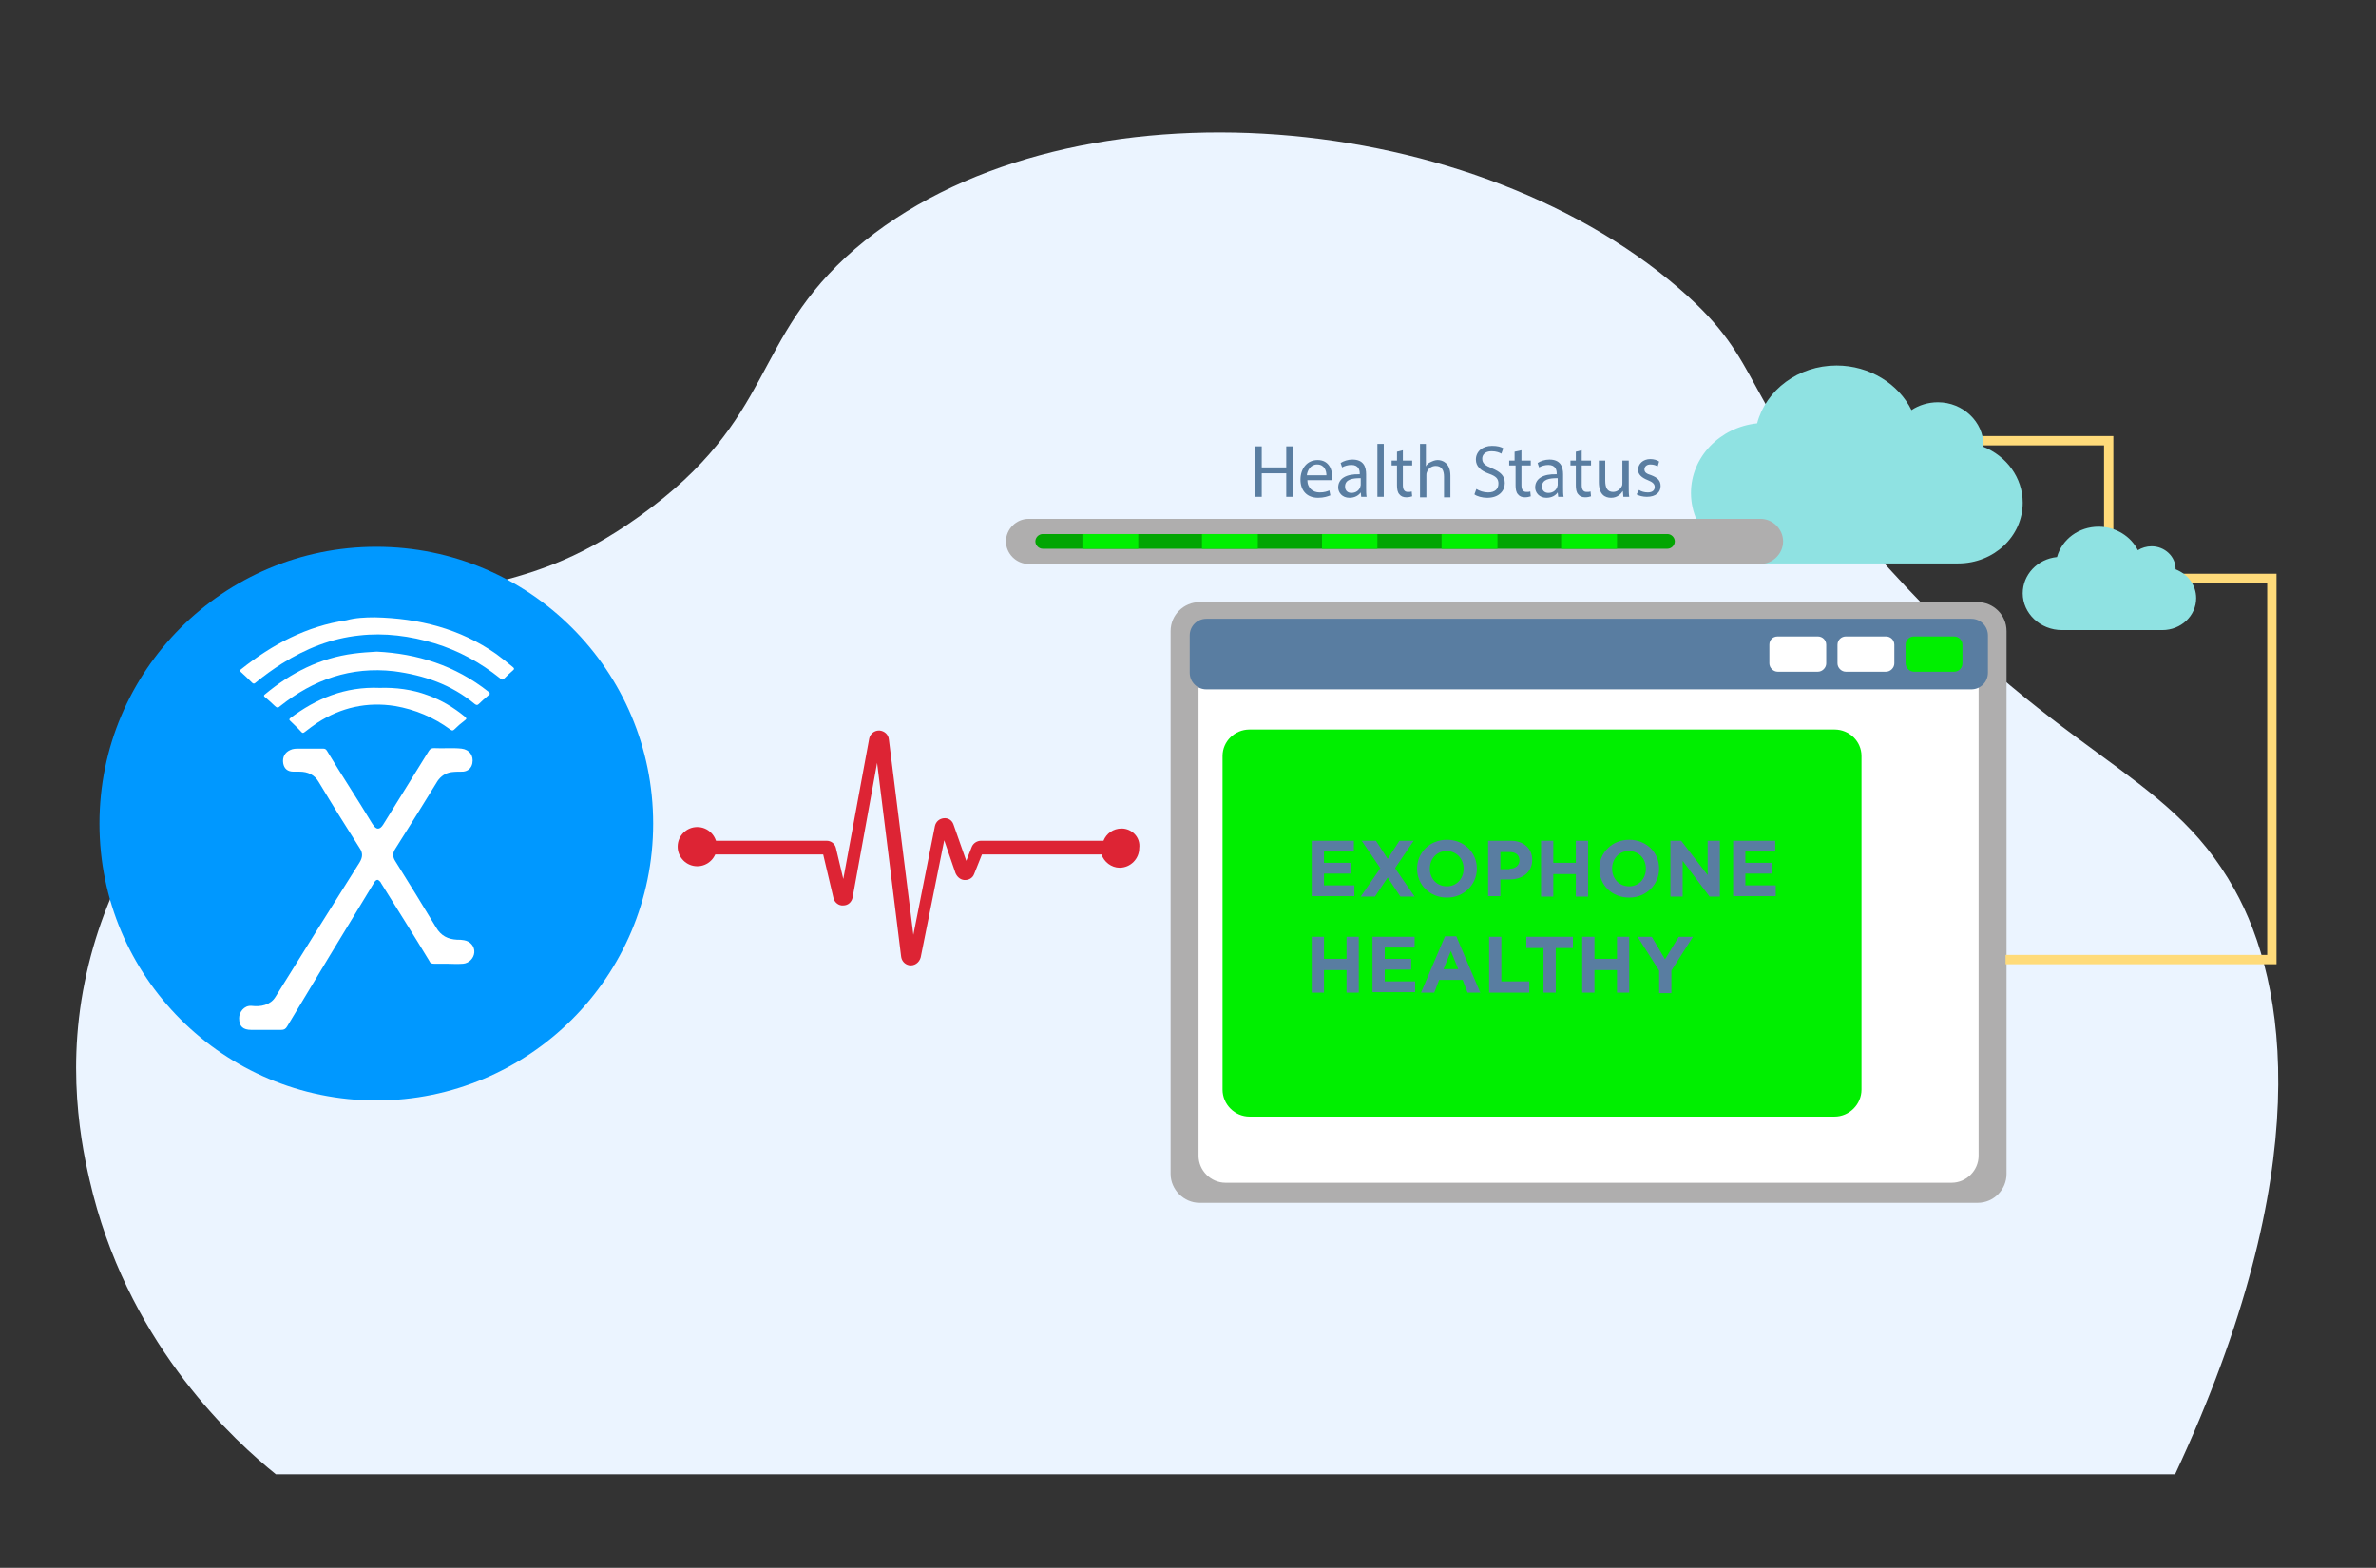 <?xml version="1.0" encoding="utf-8"?>
<!-- Generator: Adobe Illustrator 22.1.0, SVG Export Plug-In . SVG Version: 6.00 Build 0)  -->
<svg version="1.1" id="Layer_1" xmlns="http://www.w3.org/2000/svg" xmlns:xlink="http://www.w3.org/1999/xlink" x="0px" y="0px"
	 viewBox="0 0 484.9 320" style="enable-background:new 0 0 484.9 320;" xml:space="preserve">
<rect x="0" y="0" width="484.9" height="320" fill="#333333" stroke="none"/>
<style type="text/css">
	.st0{fill:#EBF4FF;}
	.st1{fill-rule:evenodd;clip-rule:evenodd;fill:url(#SVGID_1_);}
	.st2{fill-rule:evenodd;clip-rule:evenodd;fill:#FFFFFF;}
	.st3{fill:#FFFFFF;}
	.st4{opacity:0.9;fill-rule:evenodd;clip-rule:evenodd;fill:url(#SVGID_2_);}
	.st5{fill-rule:evenodd;clip-rule:evenodd;fill:#0098FF;}
	.st6{fill-rule:evenodd;clip-rule:evenodd;fill:#67778C;}
	.st7{fill-rule:evenodd;clip-rule:evenodd;fill:#FF6C62;}
	.st8{fill:#332F30;}
	.st9{fill:#476F71;}
	.st10{fill:#C6C6C6;}
	.st11{fill:#EDEDED;}
	.st12{fill:#F5F5F5;}
	.st13{fill:#D4E0E0;}
	.st14{fill:#BFBFBF;}
	.st15{fill:#17BCAE;}
	.st16{fill:#E5E5E5;}
	.st17{fill:#018E81;}
	.st18{fill:#59D1B8;}
	.st19{fill:#C37A2B;}
	.st20{fill:#232927;}
	.st21{fill:#DC9035;}
	.st22{fill:#A9DBED;}
	.st23{fill:#F7F7F7;}
	.st24{fill:#BBE6F9;}
	.st25{fill:#0769A0;}
	.st26{fill:#185062;}
	.st27{fill:#FE6C62;}
	.st28{clip-path:url(#SVGID_4_);}
	.st29{fill:#FBFCFE;}
	.st30{fill-rule:evenodd;clip-rule:evenodd;fill:#A5A09D;}
	.st31{fill-rule:evenodd;clip-rule:evenodd;fill:#1B6867;}
	.st32{fill-rule:evenodd;clip-rule:evenodd;fill:#F0555F;}
	.st33{fill-rule:evenodd;clip-rule:evenodd;fill:#1C679E;}
	.st34{fill-rule:evenodd;clip-rule:evenodd;fill:#EF414B;}
	.st35{fill-rule:evenodd;clip-rule:evenodd;fill:#FCC8A0;}
	.st36{fill-rule:evenodd;clip-rule:evenodd;fill:#EBB58E;}
	.st37{fill-rule:evenodd;clip-rule:evenodd;fill:#19191A;}
	.st38{fill-rule:evenodd;clip-rule:evenodd;fill:#333333;}
	.st39{fill-rule:evenodd;clip-rule:evenodd;fill:#196195;}
	.st40{fill-rule:evenodd;clip-rule:evenodd;fill:#0A5B5A;}
	.st41{fill-rule:evenodd;clip-rule:evenodd;fill:#3A88C4;}
	.st42{fill-rule:evenodd;clip-rule:evenodd;fill:#2F7AB5;}
	.st43{fill-rule:evenodd;clip-rule:evenodd;fill:#E6E6E6;}
	.st44{fill-rule:evenodd;clip-rule:evenodd;fill:#4D4D4E;}
	.st45{fill-rule:evenodd;clip-rule:evenodd;fill:#666766;}
	.st46{fill-rule:evenodd;clip-rule:evenodd;fill:#999999;}
	
		.st47{fill-rule:evenodd;clip-rule:evenodd;fill:none;stroke:#E4AA80;stroke-linecap:round;stroke-linejoin:round;stroke-miterlimit:10;}
	
		.st48{fill-rule:evenodd;clip-rule:evenodd;fill:none;stroke:#333333;stroke-linecap:round;stroke-linejoin:round;stroke-miterlimit:10;}
	.st49{fill-rule:evenodd;clip-rule:evenodd;fill:#C69B7D;}
	.st50{fill-rule:evenodd;clip-rule:evenodd;fill:#00EF00;}
	.st51{fill:#4D4D4D;}
	.st52{fill:none;stroke:#00EF00;stroke-width:2;stroke-linecap:round;stroke-linejoin:round;stroke-miterlimit:10;}
	.st53{fill:#0098FF;}
	.st54{fill-rule:evenodd;clip-rule:evenodd;fill:#AFAEAE;}
	.st55{fill-rule:evenodd;clip-rule:evenodd;fill:#597DA1;}
	.st56{fill:#FFDB7A;}
	.st57{fill-rule:evenodd;clip-rule:evenodd;fill:#8FE2E2;}
	.st58{fill-rule:evenodd;clip-rule:evenodd;fill:#02A502;}
	.st59{fill:#597DA1;}
	.st60{fill:#DD2434;}
</style>
<path class="st0" d="M56.3,300.9h387.6c29.1-62.3,22.8-100.3,12.1-119.4c-14-25.1-36.1-26.2-74-69.4c-28.3-32.2-21-37.4-39.3-53.2
	c-43.8-37.8-126.6-43.8-168.2-8.1c-21.5,18.6-15.9,34.4-43.9,54.5c-26.6,19.1-38.2,9.5-66.5,29.2c-7.9,5.5-39,27.2-46.8,65.9
	c-4.1,20,0,36.6,1.7,43.4C27.2,275.4,48,294.2,56.3,300.9z"/>
<g>
	<circle class="st53" cx="76.8" cy="168.1" r="56.5"/>
	<g>
		<path class="st3" d="M91.2,196.7c-0.9,0-1.8,0-2.6,0c-0.5,0-0.8-0.1-1-0.6c-3.2-5.3-6.5-10.5-9.8-15.8c-0.1-0.2-0.2-0.4-0.4-0.5
			c-0.2-0.3-0.5-0.3-0.8,0c-0.2,0.2-0.3,0.4-0.4,0.6c-5.9,9.7-11.8,19.4-17.6,29.1c-0.3,0.5-0.6,0.7-1.2,0.7c-2,0-4.1,0-6.1,0
			c-1.7,0-2.5-0.7-2.5-2.4c0-1.2,1-2.6,2.5-2.5c0.9,0.1,1.9,0.1,2.8-0.2c0.9-0.3,1.6-0.8,2.1-1.6c5.7-9.2,11.4-18.3,17.2-27.5
			c0.6-1,0.7-1.9,0-2.9c-2.8-4.4-5.6-8.9-8.3-13.4c-0.9-1.6-2.3-2.2-4-2.2c-0.4,0-0.8,0-1.2,0c-1.2,0-1.9-0.6-2.1-1.7
			c-0.2-1.2,0.3-2.2,1.4-2.7c0.6-0.3,1.2-0.3,1.9-0.3c1.6,0,3.2,0,4.8,0c0.4,0,0.6,0.1,0.8,0.4c3,5,6.2,9.8,9.2,14.8
			c0.1,0.1,0.1,0.2,0.2,0.3c0.7,1.1,1.4,1.1,2.1,0c3.1-5,6.2-10,9.3-15c0.3-0.5,0.6-0.6,1.1-0.6c1.9,0.1,3.7-0.1,5.6,0.1
			c1.6,0.2,2.5,1.4,2.2,3c-0.2,1-0.9,1.6-1.9,1.7c-0.8,0-1.6,0-2.4,0.1c-1.2,0.2-2.1,0.8-2.8,1.8c-2.8,4.6-5.7,9.2-8.6,13.8
			c-0.6,0.9-0.6,1.7,0,2.6c2.8,4.5,5.6,9,8.3,13.5c1,1.7,2.4,2.4,4.3,2.5c0.5,0,0.9,0,1.4,0.1c1.3,0.2,2.2,1.3,2.1,2.5
			c-0.1,1.2-1.1,2.2-2.3,2.3C93.2,196.8,92.2,196.7,91.2,196.7z"/>
		<path class="st3" d="M76.5,126c9,0.2,17.4,2.3,24.8,7.5c1.1,0.8,2.2,1.7,3.3,2.6c0.4,0.3,0.4,0.5,0,0.8c-0.6,0.5-1.1,1-1.6,1.5
			c-0.4,0.4-0.6,0.4-1,0c-4-3.2-8.4-5.6-13.3-7.1c-5-1.5-10.2-2.2-15.4-1.6c-5.7,0.6-10.9,2.7-15.7,5.7c-1.9,1.2-3.7,2.5-5.4,3.9
			c-0.3,0.3-0.5,0.3-0.8,0c-0.7-0.7-1.4-1.4-2.2-2.1c-0.3-0.3-0.3-0.4,0-0.6c6.4-5.1,13.4-8.8,21.5-10C72.5,126.1,74.5,126,76.5,126
			z"/>
		<path class="st3" d="M76.9,133c8.2,0.4,16,2.8,22.8,8.2c0.3,0.3,0.4,0.4,0,0.7c-0.7,0.6-1.4,1.2-2,1.8c-0.3,0.3-0.5,0.2-0.8,0
			c-4.8-4-10.4-5.9-16.5-6.7c-8.8-1-16.4,1.7-23.2,7.1c-0.4,0.4-0.7,0.4-1.1,0c-0.6-0.6-1.3-1.2-2-1.8c-0.3-0.2-0.3-0.4,0-0.6
			c5.3-4.4,11.2-7.4,18.1-8.3C73.7,133.2,75.2,133.1,76.9,133z"/>
		<path class="st3" d="M77.5,140.4c3.2-0.1,6.6,0.3,9.8,1.5c2.8,1,5.3,2.5,7.6,4.4c0.3,0.3,0.4,0.4,0,0.7c-0.8,0.6-1.5,1.2-2.2,1.9
			c-0.3,0.3-0.5,0.2-0.8,0c-3.4-2.5-7.2-4.1-11.3-4.8c-5.7-0.9-11,0.3-15.8,3.4c-0.9,0.6-1.7,1.2-2.6,1.9c-0.3,0.2-0.4,0.3-0.7,0
			c-0.7-0.8-1.5-1.5-2.3-2.3c-0.2-0.2-0.2-0.3,0-0.5C64.5,142.6,70.4,140.1,77.5,140.4z"/>
	</g>
	<path class="st54" d="M244.8,122.9h158.8c3.2,0,5.9,2.6,5.9,5.9v110.8c0,3.2-2.6,5.9-5.9,5.9H244.8c-3.2,0-5.9-2.7-5.9-5.9V128.8
		C238.9,125.5,241.6,122.9,244.8,122.9L244.8,122.9L244.8,122.9z"/>
	<path class="st2" d="M250.1,127h148.2c3,0,5.5,2.5,5.5,5.5v103.4c0,3-2.5,5.5-5.5,5.5H250.1c-3,0-5.5-2.5-5.5-5.5V132.5
		C244.6,129.4,247.1,127,250.1,127L250.1,127L250.1,127z"/>
	<path class="st55" d="M246.2,126.3h156.1c1.9,0,3.4,1.5,3.4,3.4v7.6c0,1.9-1.5,3.4-3.4,3.4H246.2c-1.9,0-3.4-1.5-3.4-3.4v-7.6
		C242.8,127.8,244.3,126.3,246.2,126.3L246.2,126.3L246.2,126.3z"/>
	<path class="st50" d="M390.6,129.9h8.2c0.9,0,1.7,0.7,1.7,1.7v3.8c0,0.9-0.7,1.7-1.7,1.7h-8.2c-0.9,0-1.7-0.8-1.7-1.7v-3.8
		C388.9,130.6,389.7,129.9,390.6,129.9L390.6,129.9L390.6,129.9z"/>
	<path class="st2" d="M376.7,129.9h8.2c0.9,0,1.7,0.7,1.7,1.7v3.8c0,0.9-0.8,1.7-1.7,1.7h-8.2c-0.9,0-1.7-0.8-1.7-1.7v-3.8
		C375,130.6,375.8,129.9,376.7,129.9L376.7,129.9L376.7,129.9z"/>
	<path class="st2" d="M362.8,129.9h8.2c0.9,0,1.7,0.7,1.7,1.7v3.8c0,0.9-0.8,1.7-1.7,1.7h-8.2c-0.9,0-1.7-0.8-1.7-1.7v-3.8
		C361.1,130.6,361.8,129.9,362.8,129.9L362.8,129.9L362.8,129.9z"/>
	<polygon class="st56" points="390.1,89 430.4,89 431.3,89 431.3,90 431.3,117.1 463.7,117.1 464.6,117.1 464.6,118 464.6,194.9 
		464.6,196.8 462.7,196.8 409.3,196.8 409.3,194.9 462.7,194.9 462.7,119 430.4,119 429.4,119 429.4,118 429.4,90.9 390.1,90.9 
		390.1,89 	"/>
	<path class="st57" d="M374.8,74.6c-7.8,0-14.4,5-16.2,11.8c-7.6,0.8-13.5,6.9-13.5,14.2c0,7.9,6.8,14.4,15.3,14.4h0h39.1l0,0
		c0,0,0.1,0,0.1,0c7.3,0,13.2-5.5,13.2-12.4c0-5.1-3.3-9.5-8-11.4c0-0.1,0-0.2,0-0.3c0-4.8-4.2-8.8-9.3-8.8c-2,0-3.9,0.6-5.4,1.6
		C387.5,78.4,381.6,74.6,374.8,74.6L374.8,74.6L374.8,74.6z"/>
	<path class="st57" d="M428.3,107.5c-4.1,0-7.5,2.6-8.5,6.2c-4,0.4-7,3.6-7,7.4c0,4.1,3.6,7.5,8,7.5l0,0h20.4l0,0c0,0,0,0,0.1,0
		c3.8,0,6.9-2.9,6.9-6.5c0-2.7-1.7-4.9-4.2-5.9c0-0.1,0-0.1,0-0.1c0-2.5-2.2-4.6-4.9-4.6c-1,0-2,0.3-2.8,0.8
		C434.9,109.5,431.8,107.5,428.3,107.5L428.3,107.5L428.3,107.5z"/>
	<path class="st50" d="M255,148.9h119.4c3,0,5.5,2.4,5.5,5.4v68.1c0,3-2.5,5.5-5.5,5.5H255c-3,0-5.5-2.5-5.5-5.5v-68.1
		C249.5,151.3,252,148.9,255,148.9L255,148.9L255,148.9z"/>
	<path class="st54" d="M209.9,105.9h149.4c2.5,0,4.6,2.1,4.6,4.6l0,0c0,2.5-2.1,4.6-4.6,4.6H209.9c-2.5,0-4.6-2.1-4.6-4.6l0,0
		C205.3,108,207.4,105.9,209.9,105.9L209.9,105.9L209.9,105.9z"/>
	<path class="st58" d="M212.8,109h127.5c0.8,0,1.5,0.7,1.5,1.5l0,0c0,0.8-0.7,1.5-1.5,1.5H212.8c-0.8,0-1.5-0.7-1.5-1.5l0,0
		C211.3,109.7,212,109,212.8,109L212.8,109L212.8,109z"/>
	<polygon class="st50" points="318.6,109 330,109 330,112 318.6,112 318.6,109 	"/>
	<polygon class="st50" points="294.2,109 305.6,109 305.6,112 294.2,112 294.2,109 	"/>
	<polygon class="st50" points="269.8,109 281.1,109 281.1,112 269.8,112 269.8,109 	"/>
	<polygon class="st50" points="245.3,109 256.7,109 256.7,112 245.3,112 245.3,109 	"/>
	<polygon class="st50" points="220.9,109 232.3,109 232.3,112 220.9,112 220.9,109 	"/>
	<g>
		<path class="st59" d="M257.5,91.1v4.3h5v-4.3h1.3v10.3h-1.3v-4.8h-5v4.8h-1.3V91.1H257.5z"/>
		<path class="st59" d="M266.8,97.9c0,1.8,1.2,2.6,2.5,2.6c1,0,1.5-0.2,2-0.4l0.2,1c-0.5,0.2-1.3,0.5-2.5,0.5
			c-2.3,0-3.6-1.5-3.6-3.7c0-2.2,1.3-4,3.5-4c2.4,0,3,2.1,3,3.5c0,0.3,0,0.5,0,0.6H266.8z M270.7,97c0-0.9-0.4-2.2-1.9-2.2
			c-1.4,0-2,1.3-2.1,2.2H270.7z"/>
		<path class="st59" d="M277.8,101.4l-0.1-0.9h0c-0.4,0.6-1.2,1.1-2.3,1.1c-1.5,0-2.3-1.1-2.3-2.1c0-1.8,1.6-2.8,4.4-2.7v-0.2
			c0-0.6-0.2-1.7-1.7-1.7c-0.7,0-1.4,0.2-1.9,0.5l-0.3-0.9c0.6-0.4,1.5-0.7,2.4-0.7c2.3,0,2.8,1.5,2.8,3v2.8c0,0.6,0,1.3,0.1,1.8
			H277.8z M277.6,97.6c-1.5,0-3.1,0.2-3.1,1.7c0,0.9,0.6,1.3,1.3,1.3c1,0,1.6-0.6,1.8-1.2c0-0.1,0.1-0.3,0.1-0.4V97.6z"/>
		<path class="st59" d="M281.1,90.6h1.3v10.8h-1.3V90.6z"/>
		<path class="st59" d="M286.3,91.9V94h1.9v1h-1.9v4c0,0.9,0.3,1.4,1,1.4c0.3,0,0.6,0,0.8-0.1l0.1,1c-0.3,0.1-0.7,0.2-1.2,0.2
			c-0.6,0-1.1-0.2-1.4-0.6c-0.4-0.4-0.5-1.1-0.5-1.9v-4h-1.1v-1h1.1v-1.8L286.3,91.9z"/>
		<path class="st59" d="M289.7,90.6h1.3v4.6h0c0.2-0.4,0.5-0.7,1-0.9c0.4-0.2,0.9-0.4,1.4-0.4c1,0,2.6,0.6,2.6,3.2v4.4h-1.3v-4.2
			c0-1.2-0.4-2.2-1.7-2.2c-0.9,0-1.6,0.6-1.8,1.3c-0.1,0.2-0.1,0.4-0.1,0.6v4.5h-1.3V90.6z"/>
		<path class="st59" d="M301.3,99.8c0.6,0.4,1.5,0.7,2.4,0.7c1.4,0,2.1-0.7,2.1-1.8c0-1-0.5-1.5-1.9-2c-1.7-0.6-2.7-1.5-2.7-2.9
			c0-1.6,1.3-2.8,3.3-2.8c1.1,0,1.8,0.2,2.3,0.5l-0.4,1.1c-0.3-0.2-1-0.5-2-0.5c-1.4,0-1.9,0.8-1.9,1.5c0,1,0.6,1.4,2,2
			c1.7,0.7,2.6,1.5,2.6,3c0,1.6-1.2,3-3.6,3c-1,0-2.1-0.3-2.6-0.7L301.3,99.8z"/>
		<path class="st59" d="M310.5,91.9V94h1.9v1h-1.9v4c0,0.9,0.3,1.4,1,1.4c0.3,0,0.6,0,0.8-0.1l0.1,1c-0.3,0.1-0.7,0.2-1.2,0.2
			c-0.6,0-1.1-0.2-1.4-0.6c-0.4-0.4-0.5-1.1-0.5-1.9v-4H308v-1h1.1v-1.8L310.5,91.9z"/>
		<path class="st59" d="M318,101.4l-0.1-0.9h0c-0.4,0.6-1.2,1.1-2.3,1.1c-1.5,0-2.3-1.1-2.3-2.1c0-1.8,1.6-2.8,4.4-2.7v-0.2
			c0-0.6-0.2-1.7-1.7-1.7c-0.7,0-1.4,0.2-1.9,0.5l-0.3-0.9c0.6-0.4,1.5-0.7,2.4-0.7c2.3,0,2.8,1.5,2.8,3v2.8c0,0.6,0,1.3,0.1,1.8
			H318z M317.8,97.6c-1.5,0-3.1,0.2-3.1,1.7c0,0.9,0.6,1.3,1.3,1.3c1,0,1.6-0.6,1.8-1.2c0-0.1,0.1-0.3,0.1-0.4V97.6z"/>
		<path class="st59" d="M322.8,91.9V94h1.9v1h-1.9v4c0,0.9,0.3,1.4,1,1.4c0.3,0,0.6,0,0.8-0.1l0.1,1c-0.3,0.1-0.7,0.2-1.2,0.2
			c-0.6,0-1.1-0.2-1.4-0.6c-0.4-0.4-0.5-1.1-0.5-1.9v-4h-1.1v-1h1.1v-1.8L322.8,91.9z"/>
		<path class="st59" d="M332.4,99.4c0,0.8,0,1.4,0.1,2h-1.2l-0.1-1.2h0c-0.4,0.6-1.1,1.4-2.4,1.4c-1.2,0-2.5-0.6-2.5-3.2V94h1.3v4.1
			c0,1.4,0.4,2.3,1.6,2.3c0.9,0,1.5-0.6,1.8-1.2c0.1-0.2,0.1-0.4,0.1-0.7V94h1.3V99.4z"/>
		<path class="st59" d="M334.5,100c0.4,0.3,1.1,0.5,1.8,0.5c1,0,1.4-0.5,1.4-1.1c0-0.6-0.4-1-1.4-1.4c-1.3-0.5-2-1.2-2-2.1
			c0-1.2,1-2.2,2.5-2.2c0.7,0,1.4,0.2,1.8,0.5l-0.3,1c-0.3-0.2-0.8-0.4-1.5-0.4c-0.8,0-1.2,0.5-1.2,1c0,0.6,0.4,0.9,1.4,1.2
			c1.3,0.5,1.9,1.1,1.9,2.2c0,1.3-1,2.2-2.8,2.2c-0.8,0-1.6-0.2-2.1-0.5L334.5,100z"/>
	</g>
	<path class="st60" d="M228.9,169.1c-1.7,0-3.1,1-3.7,2.5h-23.3v0h-1.7c-0.8,0-1.6,0.5-1.9,1.3l-1.1,2.8l-2.6-7.4
		c-0.3-0.9-1.1-1.4-2-1.3c-0.9,0.1-1.6,0.7-1.8,1.6l-4.4,22.2l-5-39.9c-0.1-1-0.9-1.7-1.9-1.8h-0.1c-1,0-1.8,0.7-2,1.6l-5.3,28.7
		l-1.5-6.3c-0.2-0.9-1-1.5-1.9-1.5h-6v0h-18.5c0.1,1-0.1,2-0.7,2.8h19.1v0h5.4l2.1,8.9c0.2,0.9,1.1,1.6,2,1.5c1,0,1.7-0.7,1.9-1.6
		l5-27.5l4.9,39.5c0.1,0.9,0.7,1.6,1.6,1.8c1.1,0.2,2.1-0.5,2.4-1.6l4.8-23.9l2.3,6.7c0.3,0.7,0.9,1.3,1.7,1.4
		c1,0.1,1.8-0.4,2.1-1.2l1.6-4h1.2v0h23.2c0.5,1.5,2,2.7,3.7,2.7c2.2,0,4-1.8,4-4C232.8,170.9,231,169.1,228.9,169.1z"/>
	<g>
		<path class="st59" d="M267.7,171.6h8.6v2.2h-6.1v2.3h5.4v2.2h-5.4v2.4h6.2v2.2h-8.7V171.6z"/>
		<path class="st59" d="M281.7,177.2l-3.8-5.6h2.9l2.4,3.7l2.4-3.7h2.9l-3.8,5.6l4,5.8h-2.9l-2.6-3.9l-2.6,3.9h-2.9L281.7,177.2z"/>
		<path class="st59" d="M289.2,177.3L289.2,177.3c0-3.3,2.6-5.9,6.1-5.9c3.5,0,6.1,2.6,6.1,5.9v0c0,3.2-2.6,5.9-6.1,5.9
			C291.8,183.2,289.2,180.6,289.2,177.3z M298.7,177.3L298.7,177.3c0-2-1.4-3.6-3.5-3.6c-2,0-3.4,1.6-3.4,3.6v0c0,2,1.4,3.6,3.5,3.6
			C297.3,180.9,298.7,179.3,298.7,177.3z"/>
		<path class="st59" d="M303.6,171.6h4.7c2.7,0,4.4,1.6,4.4,3.9v0c0,2.6-2.1,4-4.6,4h-1.9v3.4h-2.5V171.6z M308.1,177.3
			c1.3,0,2-0.8,2-1.7v0c0-1.1-0.8-1.7-2-1.7h-1.9v3.5H308.1z"/>
		<path class="st59" d="M314.5,171.6h2.5v4.5h4.6v-4.5h2.5V183h-2.5v-4.6H317v4.6h-2.5V171.6z"/>
		<path class="st59" d="M326.4,177.3L326.4,177.3c0-3.3,2.6-5.9,6.1-5.9c3.5,0,6.1,2.6,6.1,5.9v0c0,3.2-2.6,5.9-6.1,5.9
			C328.9,183.2,326.4,180.6,326.4,177.3z M335.9,177.3L335.9,177.3c0-2-1.4-3.6-3.5-3.6c-2,0-3.4,1.6-3.4,3.6v0c0,2,1.4,3.6,3.5,3.6
			C334.5,180.9,335.9,179.3,335.9,177.3z"/>
		<path class="st59" d="M340.8,171.6h2.3l5.4,7v-7h2.5V183h-2.1l-5.5-7.3v7.3h-2.5V171.6z"/>
		<path class="st59" d="M353.7,171.6h8.6v2.2h-6.1v2.3h5.4v2.2h-5.4v2.4h6.2v2.2h-8.7V171.6z"/>
		<path class="st59" d="M267.7,191.2h2.5v4.5h4.6v-4.5h2.5v11.4h-2.5V198h-4.6v4.6h-2.5V191.2z"/>
		<path class="st59" d="M280.1,191.2h8.6v2.2h-6.1v2.3h5.4v2.2h-5.4v2.4h6.2v2.2h-8.7V191.2z"/>
		<path class="st59" d="M294.9,191.1h2.3l4.9,11.5h-2.6l-1-2.6h-4.8l-1,2.6H290L294.9,191.1z M297.6,197.8l-1.5-3.7l-1.5,3.7H297.6z
			"/>
		<path class="st59" d="M303.9,191.2h2.5v9.1h5.7v2.3h-8.2V191.2z"/>
		<path class="st59" d="M315,193.5h-3.5v-2.3h9.5v2.3h-3.5v9.1H315V193.5z"/>
		<path class="st59" d="M322.9,191.2h2.5v4.5h4.6v-4.5h2.5v11.4h-2.5V198h-4.6v4.6h-2.5V191.2z"/>
		<path class="st59" d="M338.6,198.1l-4.4-6.9h2.9l2.7,4.6l2.8-4.6h2.9l-4.4,6.9v4.6h-2.5V198.1z"/>
	</g>
	<circle class="st60" cx="142.3" cy="172.8" r="4"/>
</g>
</svg>
